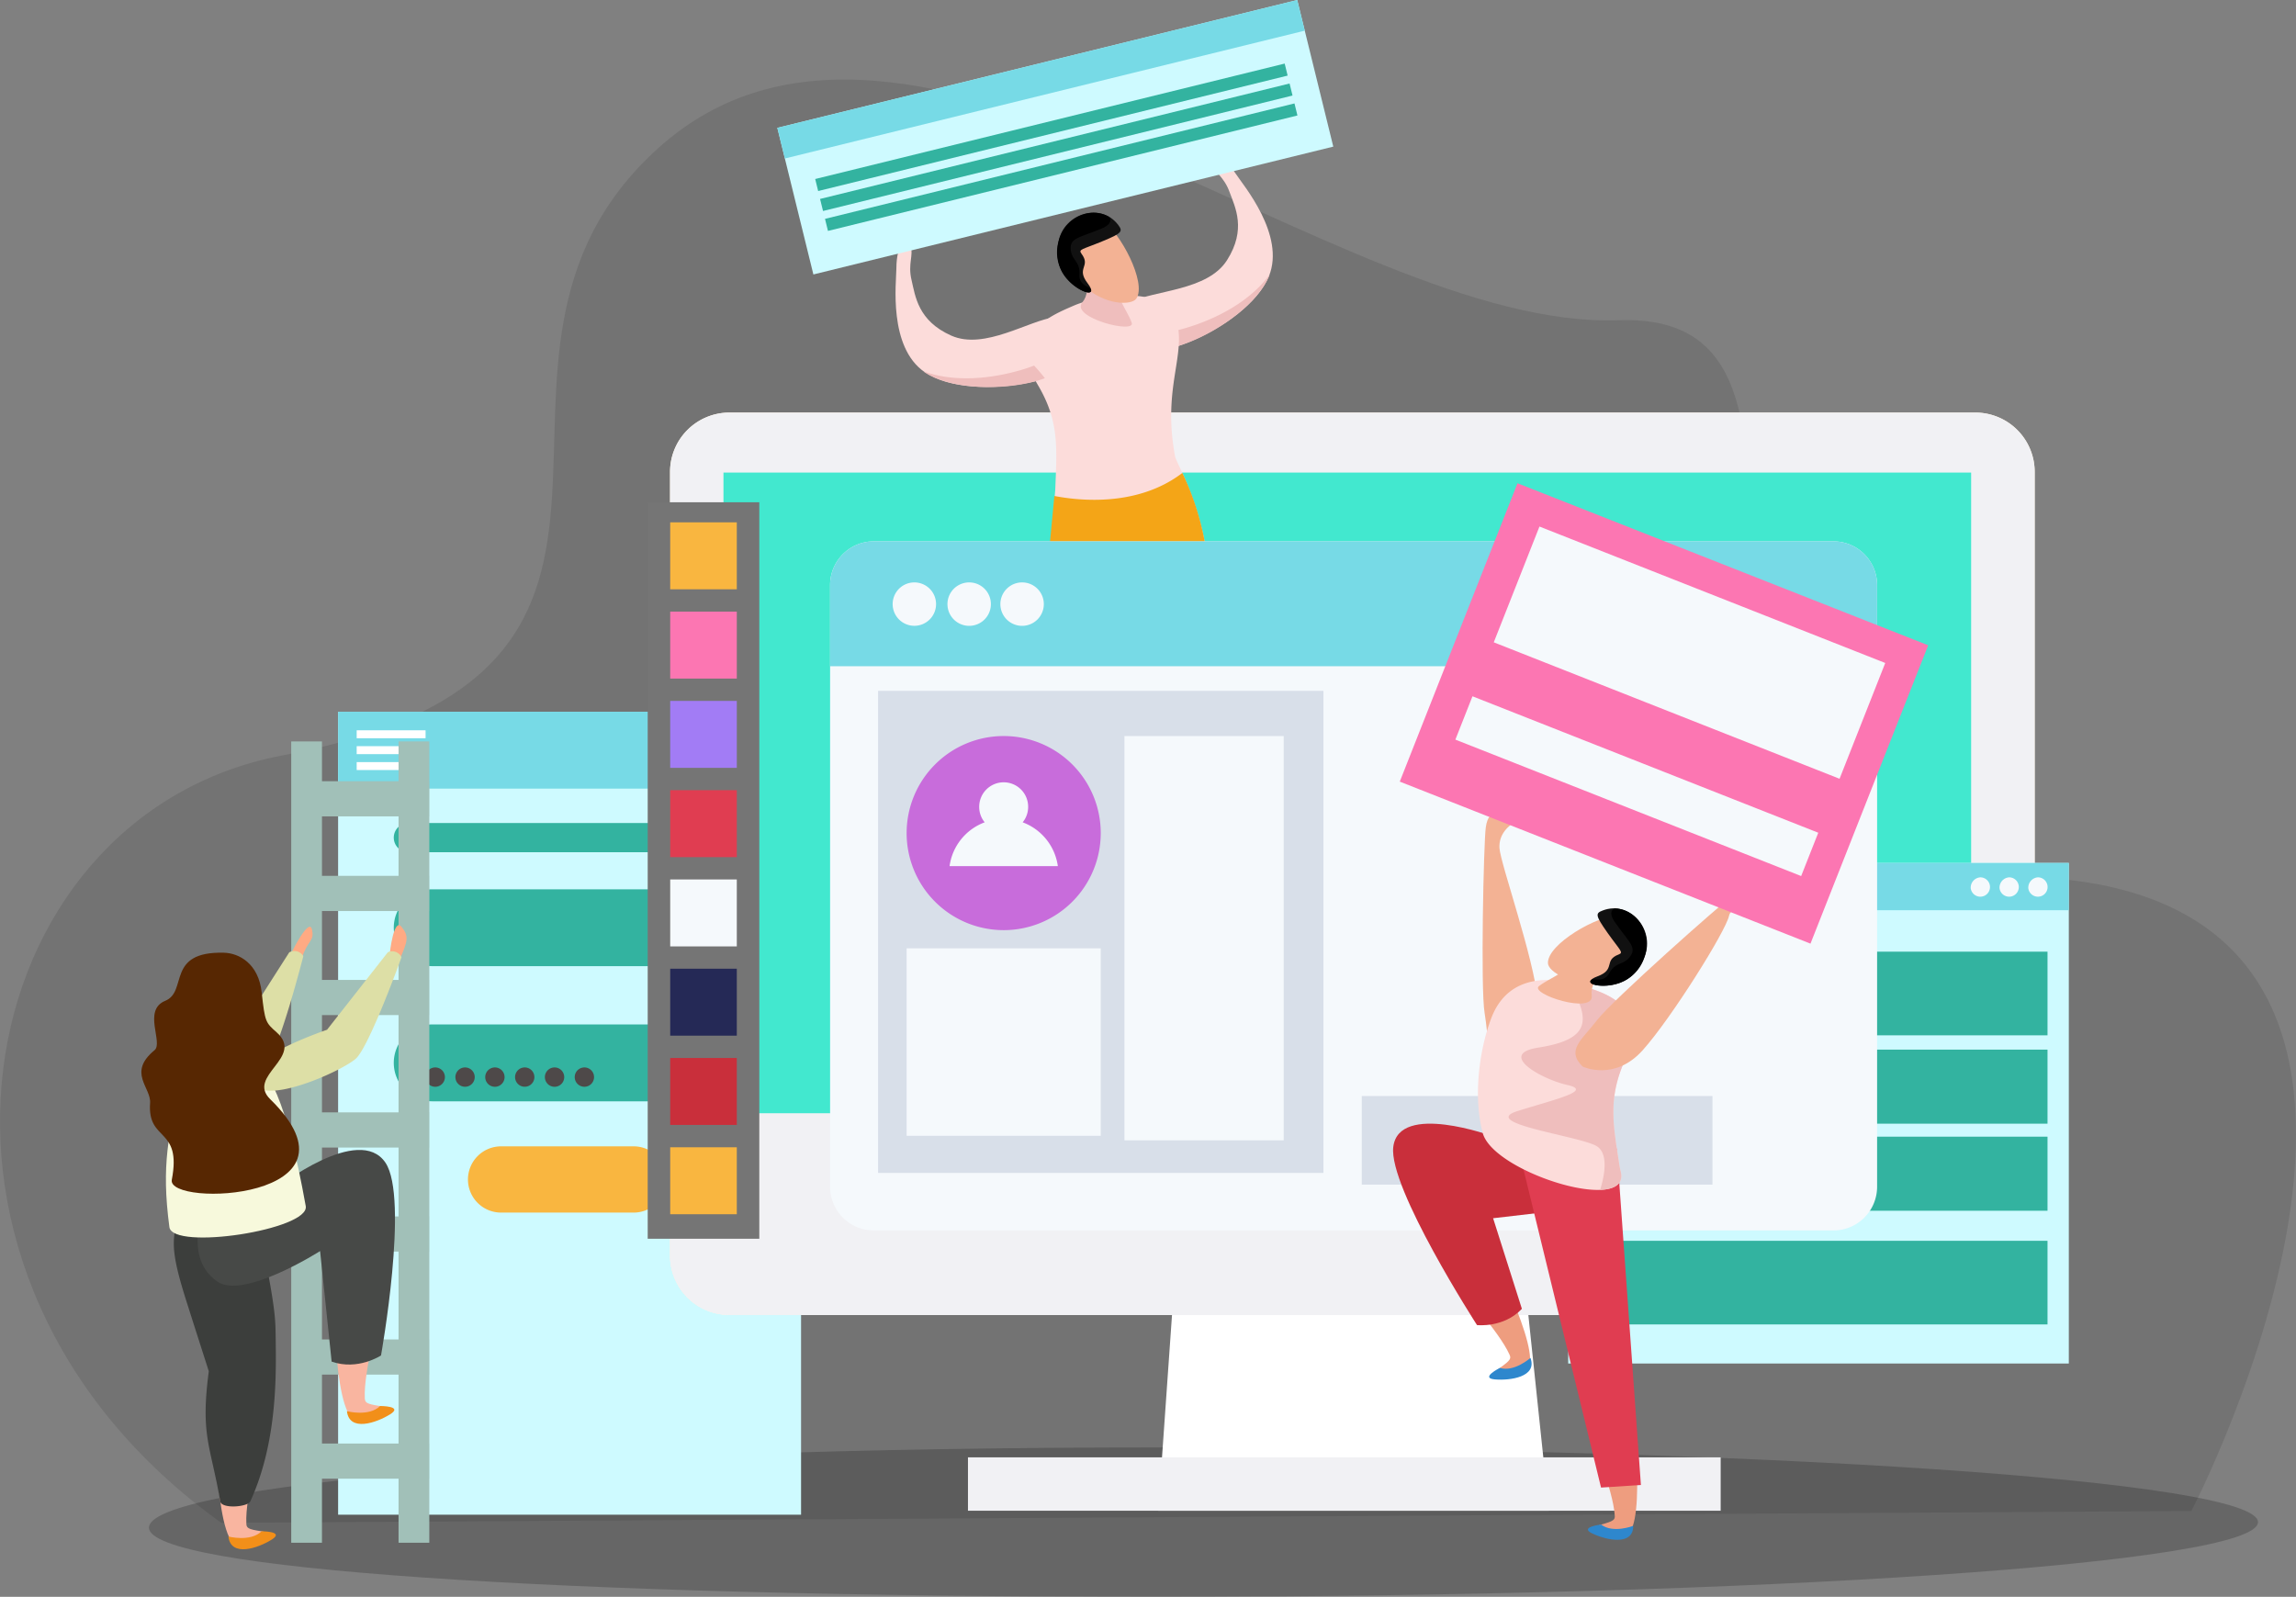 <svg xmlns="http://www.w3.org/2000/svg" width="697.697" height="485.261" viewBox="0 0 697.697 485.261"><rect x="0" y="0" width="697.697" height="485.261" fill="#808080" stroke="none"/><g id="Group_77704" data-name="Group 77704" transform="translate(-21.151 -86.103)"><path id="Path_146641" data-name="Path 146641" d="M687.066,532.46S782.019,350.1,643.675,340.094c-148.554-10.756-45.257-172.564-130.7-169.5s-215.443-121.3-291.91-52.212c-71.542,64.661,23.654,158.353-114.146,184.468C11.086,321.013-17.1,460.456,88.381,536.045Z" transform="translate(0 12.83)" opacity="0.1"></path><path id="Path_146642" data-name="Path 146642" d="M683.291,315.291c0,12.536-149.657,22.7-334.266,22.7S42.4,329.487,42.4,316.955s122.013-24.366,306.63-24.366S683.291,302.754,683.291,315.291Z" transform="translate(24.011 233.378)" opacity="0.2"></path><g id="Group_77696" data-name="Group 77696" transform="translate(123.896 86.103)"><g id="Group_77680" data-name="Group 77680" transform="translate(0 216.298)"><g id="Group_77679" data-name="Group 77679"><rect id="Rectangle_24841" data-name="Rectangle 24841" width="140.678" height="244.01" fill="#cefaff"></rect><rect id="Rectangle_24842" data-name="Rectangle 24842" width="140.678" height="23.358" fill="#77dae6"></rect><path id="Path_146643" data-name="Path 146643" d="M182.819,224.635a11.678,11.678,0,0,1-11.674,11.686H89a11.678,11.678,0,0,1-11.676-11.686h0A11.667,11.667,0,0,1,89,212.968h82.144a11.669,11.669,0,0,1,11.676,11.667Z" transform="translate(-60.409 -159.013)" fill="#33b3a0"></path><path id="Path_146644" data-name="Path 146644" d="M182.819,243.925a11.677,11.677,0,0,1-11.674,11.682H89a11.677,11.677,0,0,1-11.676-11.682h0A11.676,11.676,0,0,1,89,232.247h82.144a11.674,11.674,0,0,1,11.676,11.678Z" transform="translate(-60.409 -137.224)" fill="#33b3a0"></path><path id="Path_146645" data-name="Path 146645" d="M148.312,259.7a10.068,10.068,0,0,1-10.072,10.07H97.977A10.069,10.069,0,0,1,87.905,259.7h0a10.066,10.066,0,0,1,10.072-10.061H138.24A10.063,10.063,0,0,1,148.312,259.7Z" transform="translate(-48.449 -117.568)" fill="#f9b640"></path><path id="Path_146646" data-name="Path 146646" d="M182.819,207.945a4.432,4.432,0,0,1-4.429,4.437H81.748a4.434,4.434,0,0,1-4.425-4.437h0a4.427,4.427,0,0,1,4.425-4.429H178.39a4.424,4.424,0,0,1,4.429,4.429Z" transform="translate(-60.409 -169.696)" fill="#33b3a0"></path><rect id="Rectangle_24843" data-name="Rectangle 24843" width="20.936" height="2.416" transform="translate(5.641 5.632)" fill="#fff"></rect><rect id="Rectangle_24844" data-name="Rectangle 24844" width="20.936" height="2.422" transform="translate(5.641 10.459)" fill="#fff"></rect><rect id="Rectangle_24845" data-name="Rectangle 24845" width="20.936" height="2.411" transform="translate(5.641 15.299)" fill="#fff"></rect></g><path id="Path_146647" data-name="Path 146647" d="M87.732,241.323a2.937,2.937,0,1,1-2.935-2.942A2.938,2.938,0,0,1,87.732,241.323Z" transform="translate(-55.282 -130.291)" fill="#4e4949"></path><path id="Path_146648" data-name="Path 146648" d="M91.984,241.323a2.935,2.935,0,1,1-2.935-2.942A2.934,2.934,0,0,1,91.984,241.323Z" transform="translate(-50.474 -130.291)" fill="#4e4949"></path><path id="Path_146649" data-name="Path 146649" d="M96.245,241.323a2.938,2.938,0,1,1-2.938-2.942A2.937,2.937,0,0,1,96.245,241.323Z" transform="translate(-45.663 -130.291)" fill="#4e4949"></path><path id="Path_146650" data-name="Path 146650" d="M100.495,241.323a2.934,2.934,0,1,1-2.935-2.942A2.935,2.935,0,0,1,100.495,241.323Z" transform="translate(-40.853 -130.291)" fill="#4e4949"></path><path id="Path_146651" data-name="Path 146651" d="M104.756,241.323a2.939,2.939,0,1,1-2.938-2.942A2.937,2.937,0,0,1,104.756,241.323Z" transform="translate(-36.046 -130.291)" fill="#4e4949"></path><path id="Path_146652" data-name="Path 146652" d="M109.008,241.323a2.937,2.937,0,1,1-2.935-2.942A2.934,2.934,0,0,1,109.008,241.323Z" transform="translate(-31.235 -130.291)" fill="#4e4949"></path></g><g id="Group_77695" data-name="Group 77695" transform="translate(94.075 0)"><g id="Group_77681" data-name="Group 77681" transform="translate(6.789 125.378)"><path id="Path_146653" data-name="Path 146653" d="M531.412,401.158a18.032,18.032,0,0,1-18.03,18.024H134.754a18.033,18.033,0,0,1-18.022-18.024V162.994a18.038,18.038,0,0,1,18.022-18.035h378.63a18.037,18.037,0,0,1,18.03,18.035V401.158Z" transform="translate(-116.732 -144.959)" fill="#fff1d6"></path><path id="Path_146654" data-name="Path 146654" d="M305.092,356.141H186.374L193.6,253.379H294.283Z" transform="translate(-38.02 -22.419)" fill="#fff"></path><path id="Path_146655" data-name="Path 146655" d="M531.412,401.158a18.032,18.032,0,0,1-18.03,18.024H134.754a18.033,18.033,0,0,1-18.022-18.024V162.994a18.038,18.038,0,0,1,18.022-18.035h378.63a18.037,18.037,0,0,1,18.03,18.035V401.158Z" transform="translate(-116.732 -144.959)" fill="#f1f1f4"></path><rect id="Rectangle_24846" data-name="Rectangle 24846" width="379.137" height="194.695" transform="translate(16.234 18.231)" fill="#42e8cf"></rect><path id="Path_146656" data-name="Path 146656" d="M134.754,297.6h378.63a18.032,18.032,0,0,0,18.03-18.024V252.532H116.732v27.043A18.031,18.031,0,0,0,134.754,297.6Z" transform="translate(-116.732 -23.377)" fill="#f1f1f4"></path><rect id="Rectangle_24847" data-name="Rectangle 24847" width="228.732" height="16.222" transform="translate(90.529 317.501)" fill="#f1f1f4"></rect></g><g id="Group_77684" data-name="Group 77684" transform="translate(39.391)"><g id="Group_77682" data-name="Group 77682" transform="translate(35.918 47.493)"><path id="Path_146657" data-name="Path 146657" d="M180.276,163.851c-.654-2.013-.458-8.37,4.842-11.109,7.121-3.683,23.4-3.385,29.344-12.762s2.509-16.03.75-20.778c-1.74-4.772-4.642-5.854-5.349-8.736s2.742-3.579,7.345,3.374c2.194,3.344,15.037,18.469,10.01,30.959C220.62,161.148,184.168,175.791,180.276,163.851Z" transform="translate(-113.733 -108.397)" fill="#fcdcda"></path><path id="Path_146658" data-name="Path 146658" d="M217.743,125.674c.045-.124.089-.258.124-.375-9.8,13.267-28.807,17.046-28.807,17.046a49.628,49.628,0,0,0-.622,5.01C198.824,144.953,213.659,135.369,217.743,125.674Z" transform="translate(-104.209 -89.295)" fill="#efbebd"></path><path id="Path_146659" data-name="Path 146659" d="M212.632,177.244c-3.8-20.186,2.855-29.819.735-40.244-2.509-12.336-23.837-8.987-31.472-5.69-7.616,3.293-20.246,8.421-10.9,24.272,6.506,11.043,5.686,19.149,5.206,31.779h0c-.03.332-.062.624-.089.956a.111.111,0,0,1-.045-.013.066.066,0,0,0,.045.013c-3.342,35.965,20.906,32.007,21.123,26.788,2.855,13.9,25.135,17.655,25.723,6.525C224.21,197.5,213.047,179.372,212.632,177.244Z" transform="translate(-127.667 -85.95)" fill="#fcdcda"></path><path id="Path_146660" data-name="Path 146660" d="M175.123,124.523s4.52,5.62.869,10.087c-3.736,4.582,16.377,9.71,15.029,6.109-1.74-4.646-4.857-6.891-3.862-12.967Z" transform="translate(-119.257 -90.172)" fill="#efbebd"></path><path id="Path_146661" data-name="Path 146661" d="M184.557,118.262c5.015,2.846,13.486,18.654,10.114,23.424-1.457,2.064-9.58,2.115-16.232-4.124-2.737-2.556-6.6-7.65-4.908-14.17C174.293,120.458,178.726,114.958,184.557,118.262Z" transform="translate(-121.524 -98.405)" fill="#f3b294"></path><path id="Path_146662" data-name="Path 146662" d="M190.48,120.193c1.421,1.9,1.263,2.458-4.872,4.968-6.118,2.529-7.315,2.375-6.312,3.747,2.993,3.99-1.755,4.211,1.86,8.968s-2.512,2.814-5.922-.952c-.686-.767-4.388-4.4-2.893-11.772C174.067,116.539,185.269,113.248,190.48,120.193Z" transform="translate(-122.799 -99.309)" fill="#111"></path><path id="Path_146663" data-name="Path 146663" d="M172.392,125.132a12.245,12.245,0,0,0,2.893,11.772c2.544,2.805,6.608,4.667,6.97,3.368.447-1.585-3.753-1.108-3.515-5.142.228-4.013-2.443-4.209-2.654-7.613s2.379-3.383,9.3-6.225c2.8-1.163,3.089-2.431,2.454-3.521C182.195,114.351,174.232,117.883,172.392,125.132Z" transform="translate(-122.85 -99.289)"></path><path id="Path_146664" data-name="Path 146664" d="M212.658,153.571c-13.591,10.389-31.349,8.457-38.9,7-1.7,18.1-2.944,31.118-4.158,40.466,6.09,2.085,15.282,3.2,24.378,3.127.52-6.514.865-12.447,1.082-17.664a96.7,96.7,0,0,1,1.7,17.6c9.816-.351,19.04-2.147,23.571-5.683.187-1.862.36-3.679.449-5.4A83.522,83.522,0,0,0,212.658,153.571Z" transform="translate(-125.499 -57.341)" fill="#f4a517"></path><path id="Path_146665" data-name="Path 146665" d="M207.716,150.048c-.55-2.039-4.216-7.221-10.185-6.572-8,.871-21.53,10.144-31.7,5.62-10.144-4.522-10.913-11.985-12.074-16.923s.69-7.452-.29-10.246c-1-2.788-4.282-1.466-4.316,6.9-.019,4-2.505,23.75,8.613,31.37C172.31,170.181,211.027,162.167,207.716,150.048Z" transform="translate(-148.898 -94.599)" fill="#fcdcda"></path><path id="Path_146666" data-name="Path 146666" d="M153.207,140.254c-.1-.092-.226-.166-.328-.253,15.561,5.637,33.619-1.745,33.619-1.745a47.76,47.76,0,0,1,3.278,3.843C179.72,145.846,161.964,146.085,153.207,140.254Z" transform="translate(-144.398 -74.65)" fill="#efbebd"></path></g><g id="Group_77683" data-name="Group 77683" transform="translate(0)"><rect id="Rectangle_24848" data-name="Rectangle 24848" width="162.692" height="45.883" transform="translate(0 38.851) rotate(-13.815)" fill="#cefaff"></rect><rect id="Rectangle_24849" data-name="Rectangle 24849" width="162.686" height="9.59" transform="translate(0.001 38.852) rotate(-13.815)" fill="#77dae6"></rect><rect id="Rectangle_24850" data-name="Rectangle 24850" width="146.911" height="3.762" transform="translate(11.511 54.401) rotate(-13.815)" fill="#33b3a0"></rect><rect id="Rectangle_24851" data-name="Rectangle 24851" width="146.922" height="3.768" transform="translate(12.987 60.459) rotate(-13.815)" fill="#33b3a0"></rect><rect id="Rectangle_24852" data-name="Rectangle 24852" width="146.909" height="3.771" transform="translate(14.488 66.511) rotate(-13.815)" fill="#33b3a0"></rect></g></g><g id="Group_77685" data-name="Group 77685" transform="translate(0 152.634)"><rect id="Rectangle_24853" data-name="Rectangle 24853" width="33.911" height="223.815" fill="#757575"></rect><rect id="Rectangle_24854" data-name="Rectangle 24854" width="20.235" height="20.346" transform="translate(6.84 6.103)" fill="#f9b640"></rect><rect id="Rectangle_24855" data-name="Rectangle 24855" width="20.235" height="20.348" transform="translate(6.84 33.234)" fill="#fc76b2"></rect><rect id="Rectangle_24856" data-name="Rectangle 24856" width="20.235" height="20.346" transform="translate(6.84 60.364)" fill="#a27cf5"></rect><rect id="Rectangle_24857" data-name="Rectangle 24857" width="20.235" height="20.35" transform="translate(6.84 87.493)" fill="#e03d51"></rect><rect id="Rectangle_24858" data-name="Rectangle 24858" width="20.235" height="20.346" transform="translate(6.84 114.626)" fill="#f5f9fc"></rect><rect id="Rectangle_24859" data-name="Rectangle 24859" width="20.235" height="20.346" transform="translate(6.84 141.752)" fill="#252956"></rect><rect id="Rectangle_24860" data-name="Rectangle 24860" width="20.235" height="20.342" transform="translate(6.84 168.883)" fill="#c92f3b"></rect><rect id="Rectangle_24861" data-name="Rectangle 24861" width="20.235" height="20.346" transform="translate(6.84 196.016)" fill="#f9b640"></rect></g><g id="Group_77686" data-name="Group 77686" transform="translate(279.714 262.241)"><rect id="Rectangle_24862" data-name="Rectangle 24862" width="152.126" height="152.124" fill="#cefaff"></rect><rect id="Rectangle_24863" data-name="Rectangle 24863" width="152.126" height="14.366" fill="#77dae6"></rect><path id="Path_146667" data-name="Path 146667" d="M310.488,214.586a2.941,2.941,0,1,0,2.916-3.325A3.145,3.145,0,0,0,310.488,214.586Z" transform="translate(-170.668 -206.885)" fill="#f5f9fc"></path><path id="Path_146668" data-name="Path 146668" d="M306.383,214.586a2.941,2.941,0,1,0,2.912-3.325A3.142,3.142,0,0,0,306.383,214.586Z" transform="translate(-175.308 -206.885)" fill="#f5f9fc"></path><path id="Path_146669" data-name="Path 146669" d="M302.273,214.586a2.941,2.941,0,1,0,2.916-3.325A3.142,3.142,0,0,0,302.273,214.586Z" transform="translate(-179.953 -206.885)" fill="#f5f9fc"></path><rect id="Rectangle_24864" data-name="Rectangle 24864" width="137.894" height="25.422" transform="translate(7.76 26.964)" fill="#33b3a0"></rect><rect id="Rectangle_24865" data-name="Rectangle 24865" width="137.894" height="25.414" transform="translate(7.76 114.832)" fill="#33b3a0"></rect><rect id="Rectangle_24866" data-name="Rectangle 24866" width="65.95" height="22.504" transform="translate(79.705 56.734)" fill="#33b3a0"></rect><rect id="Rectangle_24867" data-name="Rectangle 24867" width="65.95" height="22.508" transform="translate(79.705 83.188)" fill="#33b3a0"></rect><rect id="Rectangle_24868" data-name="Rectangle 24868" width="61.078" height="48.961" transform="translate(7.76 56.734)" fill="#fce2c0"></rect></g><g id="Group_77694" data-name="Group 77694" transform="translate(55.424 146.863)"><g id="Group_77687" data-name="Group 77687" transform="translate(0 17.645)"><path id="Path_146670" data-name="Path 146670" d="M457.724,359.459a13.281,13.281,0,0,1-13.276,13.284H152.836a13.277,13.277,0,0,1-13.273-13.284V176.6a13.277,13.277,0,0,1,13.273-13.269H444.448A13.282,13.282,0,0,1,457.724,176.6Z" transform="translate(-139.563 -163.328)" fill="#f5f9fc"></path><path id="Path_146671" data-name="Path 146671" d="M444.448,163.329H152.836A13.277,13.277,0,0,0,139.563,176.6v24.674H457.724V176.6A13.282,13.282,0,0,0,444.448,163.329Z" transform="translate(-139.563 -163.327)" fill="#77dae6"></path><path id="Path_146672" data-name="Path 146672" d="M161.676,175.785a6.594,6.594,0,1,1-6.6-6.6A6.591,6.591,0,0,1,161.676,175.785Z" transform="translate(-129.476 -156.703)" fill="#f5f9fc"></path><path id="Path_146673" data-name="Path 146673" d="M169.5,175.785a6.6,6.6,0,1,1-6.6-6.6A6.594,6.594,0,0,1,169.5,175.785Z" transform="translate(-120.636 -156.703)" fill="#f5f9fc"></path><path id="Path_146674" data-name="Path 146674" d="M177.051,175.785a6.6,6.6,0,1,1-6.6-6.6A6.589,6.589,0,0,1,177.051,175.785Z" transform="translate(-112.106 -156.703)" fill="#f5f9fc"></path></g><rect id="Rectangle_24869" data-name="Rectangle 24869" width="106.573" height="26.928" transform="translate(161.557 186.212)" fill="#d8dfe9"></rect><rect id="Rectangle_24870" data-name="Rectangle 24870" width="135.332" height="146.498" transform="translate(14.581 63.085)" fill="#d8dfe9"></rect><g id="Group_77688" data-name="Group 77688" transform="translate(23.258 76.821)"><path id="Path_146675" data-name="Path 146675" d="M209.467,220.6a29.493,29.493,0,1,1-29.491-29.5A29.486,29.486,0,0,1,209.467,220.6Z" transform="translate(-150.481 -191.107)" fill="#c86cdb"></path><path id="Path_146676" data-name="Path 146676" d="M178.819,209.818a7.361,7.361,0,0,0,1.668-4.635,7.438,7.438,0,1,0-14.875,0,7.359,7.359,0,0,0,1.666,4.635,16.6,16.6,0,0,0-10.673,13.318h32.906A16.643,16.643,0,0,0,178.819,209.818Z" transform="translate(-143.559 -183.606)" fill="#f5f9fc"></path></g><rect id="Rectangle_24871" data-name="Rectangle 24871" width="48.39" height="122.855" transform="translate(89.446 76.821)" fill="#f5f9fc"></rect><rect id="Rectangle_24872" data-name="Rectangle 24872" width="58.986" height="56.967" transform="translate(23.258 141.333)" fill="#f5f9fc"></rect><g id="Group_77693" data-name="Group 77693" transform="translate(171.078 0)"><g id="Group_77692" data-name="Group 77692" transform="translate(0 99.954)"><g id="Group_77689" data-name="Group 77689" transform="translate(57.343 164.124)"><path id="Path_146677" data-name="Path 146677" d="M247.225,294.335c2.6,11.441,9.068,26.345,9.582,34.237.085,1.253-.087,1.723-4.141,2.8s-.251,3.545,6.682,3.649c6.953.092,4.037-33.376,1.065-49.1C257.813,272.163,244.209,281.042,247.225,294.335Z" transform="translate(-246.791 -279.012)" fill="#ee9d7f"></path><path id="Path_146678" data-name="Path 146678" d="M261.437,303.985s-6.146,2.4-9.763-.392c0,0-6.851.754-2.637,2.729C253.244,308.322,261.458,310.178,261.437,303.985Z" transform="translate(-245.802 -251.23)" fill="#2e87cd"></path></g><g id="Group_77690" data-name="Group 77690" transform="translate(11.766 118.808)"><path id="Path_146679" data-name="Path 146679" d="M228.089,274.987c6.414,9.827,17.662,21.543,20.906,28.758.513,1.14.513,1.647-2.914,4.069s.988,3.413,7.533,1.095-7.844-32.695-16.111-46.4C230.276,250.511,220.631,263.576,228.089,274.987Z" transform="translate(-225.396 -257.739)" fill="#ee9d7f"></path><path id="Path_146680" data-name="Path 146680" d="M246.128,279.82s-4.942,4.395-9.294,3.038c0,0-6.161,3.087-1.536,3.491C239.944,286.752,248.286,285.616,246.128,279.82Z" transform="translate(-216.15 -232.783)" fill="#2e87cd"></path></g><path id="Path_146681" data-name="Path 146681" d="M250.178,250.243s-28.588-10.506-30.245,3.234c-1.5,12.357,25.443,54.133,25.443,54.133s8.048.948,13.64-4.934l-8.747-27.535,17.165-1.994-5.777-19.027Z" transform="translate(-219.873 -151.745)" fill="#c92f3b"></path><path id="Path_146682" data-name="Path 146682" d="M267.758,250.409l7.322,102.221-12.115.782L237.658,249.568S247.21,253.618,267.758,250.409Z" transform="translate(-199.771 -148.166)" fill="#e03d51"></path><path id="Path_146683" data-name="Path 146683" d="M240.637,275.85s9.925-3.9,8.755-16.727c-1.144-12.815-11.305-41.465-11.62-46.224-.556-8.691,12.524-10.485,7.509-10.455-6.455.045-10.747-2.614-11.672,4.156-.643,4.689-1.617,49.049-.349,56.421S233.415,276.221,240.637,275.85Z" transform="translate(-205.44 -201.967)" fill="#f3b294"></path><path id="Path_146684" data-name="Path 146684" d="M275.243,283.679a.065.065,0,0,1,.043-.021.181.181,0,0,0-.043.021c-.081-.324-.124-.62-.2-.944h0c-1.928-12.558-3.7-20.552,1.527-32.324,7.469-16.889-5.713-20.552-13.712-22.949-7.993-2.418-21.549-3.82-26.826,10.031-3.788,9.987-5.477,24.161-2.6,34.912C236.7,284.612,279.483,297.63,275.243,283.679Z" transform="translate(-206.189 -174.909)" fill="#fcdcda"></path><path id="Path_146685" data-name="Path 146685" d="M257.916,226.984q-1.17-.355-2.469-.654c.658,1.917,1.6,4.111,2.424,6.242,2.789,7.3.166,11.433-12.487,13.4s.982,9.616,8.836,11.367-3.543,4.273-15.152,7.918,17.387,7.377,23.639,10.438c4.2,2.047,2.827,9.075,1.466,13.51,4.6-.17,7.362-1.939,6.133-6-.081-.324-.124-.62-.2-.944-1.928-12.558-3.7-20.552,1.527-32.324a20.98,20.98,0,0,0,2.154-9.795c-.635-2-1.327-3.964-2.094-5.833C268.49,230.071,262.392,228.32,257.916,226.984Z" transform="translate(-201.249 -174.431)" fill="#efbebd"></path><path id="Path_146686" data-name="Path 146686" d="M248.078,267.029s9.618,4.618,18.226-4.951,25.322-36.248,26.268-40.911,15.955-.586,12.445-4.169c-3.536-3.57-5.364-6.159-10.954-2.222-3.858,2.712-37.045,32.181-41.591,38.127S242.906,261.978,248.078,267.029Z" transform="translate(-190.469 -189.72)" fill="#f3b294"></path><g id="Group_77691" data-name="Group 77691" transform="translate(44.023 29.224)"><path id="Path_146687" data-name="Path 146687" d="M263.043,226.308s-6.853,2.326-6.163,8.089c.716,5.907-19.093-.545-16.017-2.884,3.956-3.016,7.818-3.234,10.238-8.932Z" transform="translate(-240.539 -207.893)" fill="#f3b294"></path><path id="Path_146688" data-name="Path 146688" d="M263.127,216.745c-5.764-.262-21.471,8.6-21.16,14.458.143,2.537,7.013,6.932,16,5.213,3.7-.7,9.707-2.967,11.767-9.386C270.662,224.109,269.854,217.062,263.127,216.745Z" transform="translate(-238.929 -214.494)" fill="#f3b294"></path><path id="Path_146689" data-name="Path 146689" d="M251.8,216.326c-2.213.837-2.388,1.385,1.463,6.819s4.957,5.945,3.362,6.561c-4.68,1.785-.769,4.527-6.395,6.627s.611,3.736,5.539,2.362c.988-.292,6.084-1.374,8.774-8.434C267.7,222.022,259.973,213.214,251.8,216.326Z" transform="translate(-232.1 -215.685)" fill="#111"></path><path id="Path_146690" data-name="Path 146690" d="M264.544,230.247a12.313,12.313,0,0,1-8.774,8.434c-3.67,1.014-8.131.42-7.739-.886.484-1.581,3.788,1.074,5.764-2.467,1.958-3.54,4.327-2.267,6.329-5.047s-.217-4.139-4.542-10.272c-1.77-2.5-1.334-3.719-.207-4.309C262.012,215.832,266.873,223.1,264.544,230.247Z" transform="translate(-232.098 -215.669)"></path></g></g><rect id="Rectangle_24873" data-name="Rectangle 24873" width="97.469" height="134.162" transform="translate(2.035 90.665) rotate(-68.469)" fill="#fc76b2"></rect><rect id="Rectangle_24874" data-name="Rectangle 24874" width="37.833" height="112.985" transform="matrix(0.367, -0.93, 0.93, 0.367, 30.596, 48.334)" fill="#f5f9fc"></rect><rect id="Rectangle_24875" data-name="Rectangle 24875" width="14.158" height="112.985" transform="matrix(0.367, -0.93, 0.93, 0.367, 18.931, 77.9)" fill="#f5f9fc"></rect></g></g></g></g><g id="Group_77703" data-name="Group 77703" transform="translate(64.115 311.42)"><g id="Group_77697" data-name="Group 77697" transform="translate(22.613 186.04)"><path id="Path_146691" data-name="Path 146691" d="M52.363,287.078c-1.2,16.639-.19,51.637,6.985,50.71,7.187-.944,10.836-3.952,6.491-4.584s-4.563-1.086-4.623-2.4c-.418-8.225,4.493-24.427,5.809-36.6C68.54,280.08,53.4,272.514,52.363,287.078Z" transform="translate(-51.935 -279.207)" fill="#f9b5a0"></path><path id="Path_146692" data-name="Path 146692" d="M53.734,306.136s6.674,1.751,10.072-1.581c0,0,7.185-.038,3.07,2.531S54.482,312.543,53.734,306.136Z" transform="translate(-49.902 -250.558)" fill="#f28f19"></path></g><g id="Group_77699" data-name="Group 77699" transform="translate(45.534)"><rect id="Rectangle_24876" data-name="Rectangle 24876" width="9.345" height="243.511" transform="translate(32.614)" fill="#a1c0b8"></rect><rect id="Rectangle_24877" data-name="Rectangle 24877" width="9.339" height="243.511" fill="#a1c0b8"></rect><rect id="Rectangle_24878" data-name="Rectangle 24878" width="39.946" height="10.687" transform="translate(1.926 12.089)" fill="#a1c0b8"></rect><g id="Group_77698" data-name="Group 77698" transform="translate(1.926 40.847)"><rect id="Rectangle_24879" data-name="Rectangle 24879" width="39.946" height="10.69" fill="#a1c0b8"></rect><rect id="Rectangle_24880" data-name="Rectangle 24880" width="39.946" height="10.685" transform="translate(0 31.628)" fill="#a1c0b8"></rect><rect id="Rectangle_24881" data-name="Rectangle 24881" width="39.946" height="10.694" transform="translate(0 71.878)" fill="#a1c0b8"></rect><rect id="Rectangle_24882" data-name="Rectangle 24882" width="39.946" height="10.685" transform="translate(0 103.504)" fill="#a1c0b8"></rect></g><rect id="Rectangle_24883" data-name="Rectangle 24883" width="39.946" height="10.685" transform="translate(1.926 181.734)" fill="#a1c0b8"></rect><rect id="Rectangle_24884" data-name="Rectangle 24884" width="39.946" height="10.685" transform="translate(1.926 213.362)" fill="#a1c0b8"></rect></g><path id="Path_146693" data-name="Path 146693" d="M67.863,256.4a66.981,66.981,0,0,1,4.608,13.314c4.476,22.052,4.354,24.73,4.435,30.95.134,10.6.554,31.185-7.716,49.225-.784,1.734-8.738,2.354-9.137,0-2.935-17.133-6.061-19.843-3.479-39.539,0,0-4.618-14.409-6.555-20.521-5.558-17.312-4.663-20.107-1.849-28.867Z" transform="translate(-36.092 -118.947)" fill="#3c3e3c"></path><g id="Group_77700" data-name="Group 77700" transform="translate(58.628 147.96)"><path id="Path_146694" data-name="Path 146694" d="M69.27,269.2c-1.2,16.646-.194,51.65,6.985,50.71s10.828-3.952,6.489-4.574c-4.337-.646-4.559-1.1-4.638-2.405-.407-8.246,4.5-24.436,5.816-36.606C85.45,262.2,70.3,254.64,69.27,269.2Z" transform="translate(-68.842 -261.331)" fill="#f9b5a0"></path><path id="Path_146695" data-name="Path 146695" d="M70.641,288.252s6.67,1.764,10.07-1.568c0,0,7.175-.058,3.063,2.509S71.378,294.664,70.641,288.252Z" transform="translate(-66.808 -232.676)" fill="#f28f19"></path></g><path id="Path_146696" data-name="Path 146696" d="M73.48,261.589s24.9-19.526,32.942-7.556c7.219,10.76-1.355,58.569-1.355,58.569s-7.026,4.68-15.007,1.868l-3.506-33.585s-23.213,14.79-31.182,9.294C42.892,281.592,53.66,262.2,53.66,262.2Z" transform="translate(-32.251 -126.008)" fill="#474947"></path><g id="Group_77701" data-name="Group 77701" transform="translate(7.999 56.329)"><path id="Path_146697" data-name="Path 146697" d="M62.706,226.308s5.343-10.947,6.254-7.215c.863,3.658-1.242,3.1-3.074,8.77Z" transform="translate(-25.147 -218.317)" fill="#ffaa83"></path><path id="Path_146698" data-name="Path 146698" d="M46.7,259.43c-1.321,1.549-3.349,7.04,1.108,8,7.04,1.564,23.854-8.2,27.561-11.987,3.7-3.811,10.917-32.1,10.917-32.1a3.168,3.168,0,0,0-4.28-1.135L65.881,247.45S51.247,254.064,46.7,259.43Z" transform="translate(-45.075 -214.435)" fill="#dddfa6"></path></g><path id="Path_146699" data-name="Path 146699" d="M69.89,238.1c5.871,3.536,11.571,13.069,17.419,45.726,1.28,7.177-40.47,13.614-41.435,6.374-2.537-19.247-.149-27.557,3.432-45.564C50.279,239.733,58.278,231.069,69.89,238.1Z" transform="translate(-37.366 -142.618)" fill="#f7f9dc"></path><g id="Group_77702" data-name="Group 77702" transform="translate(34.08 55.841)"><path id="Path_146700" data-name="Path 146700" d="M76.76,226.559s1.17-10.879,3.543-7.98,1.847,4.373-.513,9.848Z" transform="translate(-35.344 -218.087)" fill="#ffaa83"></path><path id="Path_146701" data-name="Path 146701" d="M59.408,255.74c-1.47,1.41-4.011,6.7.32,8.084,6.887,2.222,24.551-5.867,28.6-9.29s13.951-30.9,13.951-30.9a3.143,3.143,0,0,0-4.135-1.523L79.655,245.673S64.45,250.839,59.408,255.74Z" transform="translate(-57.318 -213.899)" fill="#dddfa6"></path></g><path id="Path_146702" data-name="Path 146702" d="M66.361,222.02c4.582.109,10.579,3.221,11.531,12.161.959,8.924,1.206,9.088,4.533,12.04,8.576,7.618-9.277,13.161-1.964,20.307,31.34,30.714-31.481,32.931-29.894,24.493,3.1-16.213-7.458-11.337-6.6-23.311.351-4.755-6.979-9.2,1.344-16.064,2.739-2.267-3.7-12.183,3.261-15.012C55.514,233.806,48.682,221.6,66.361,222.02Z" transform="translate(-41.32 -157.814)" fill="#572702"></path></g></g></svg>